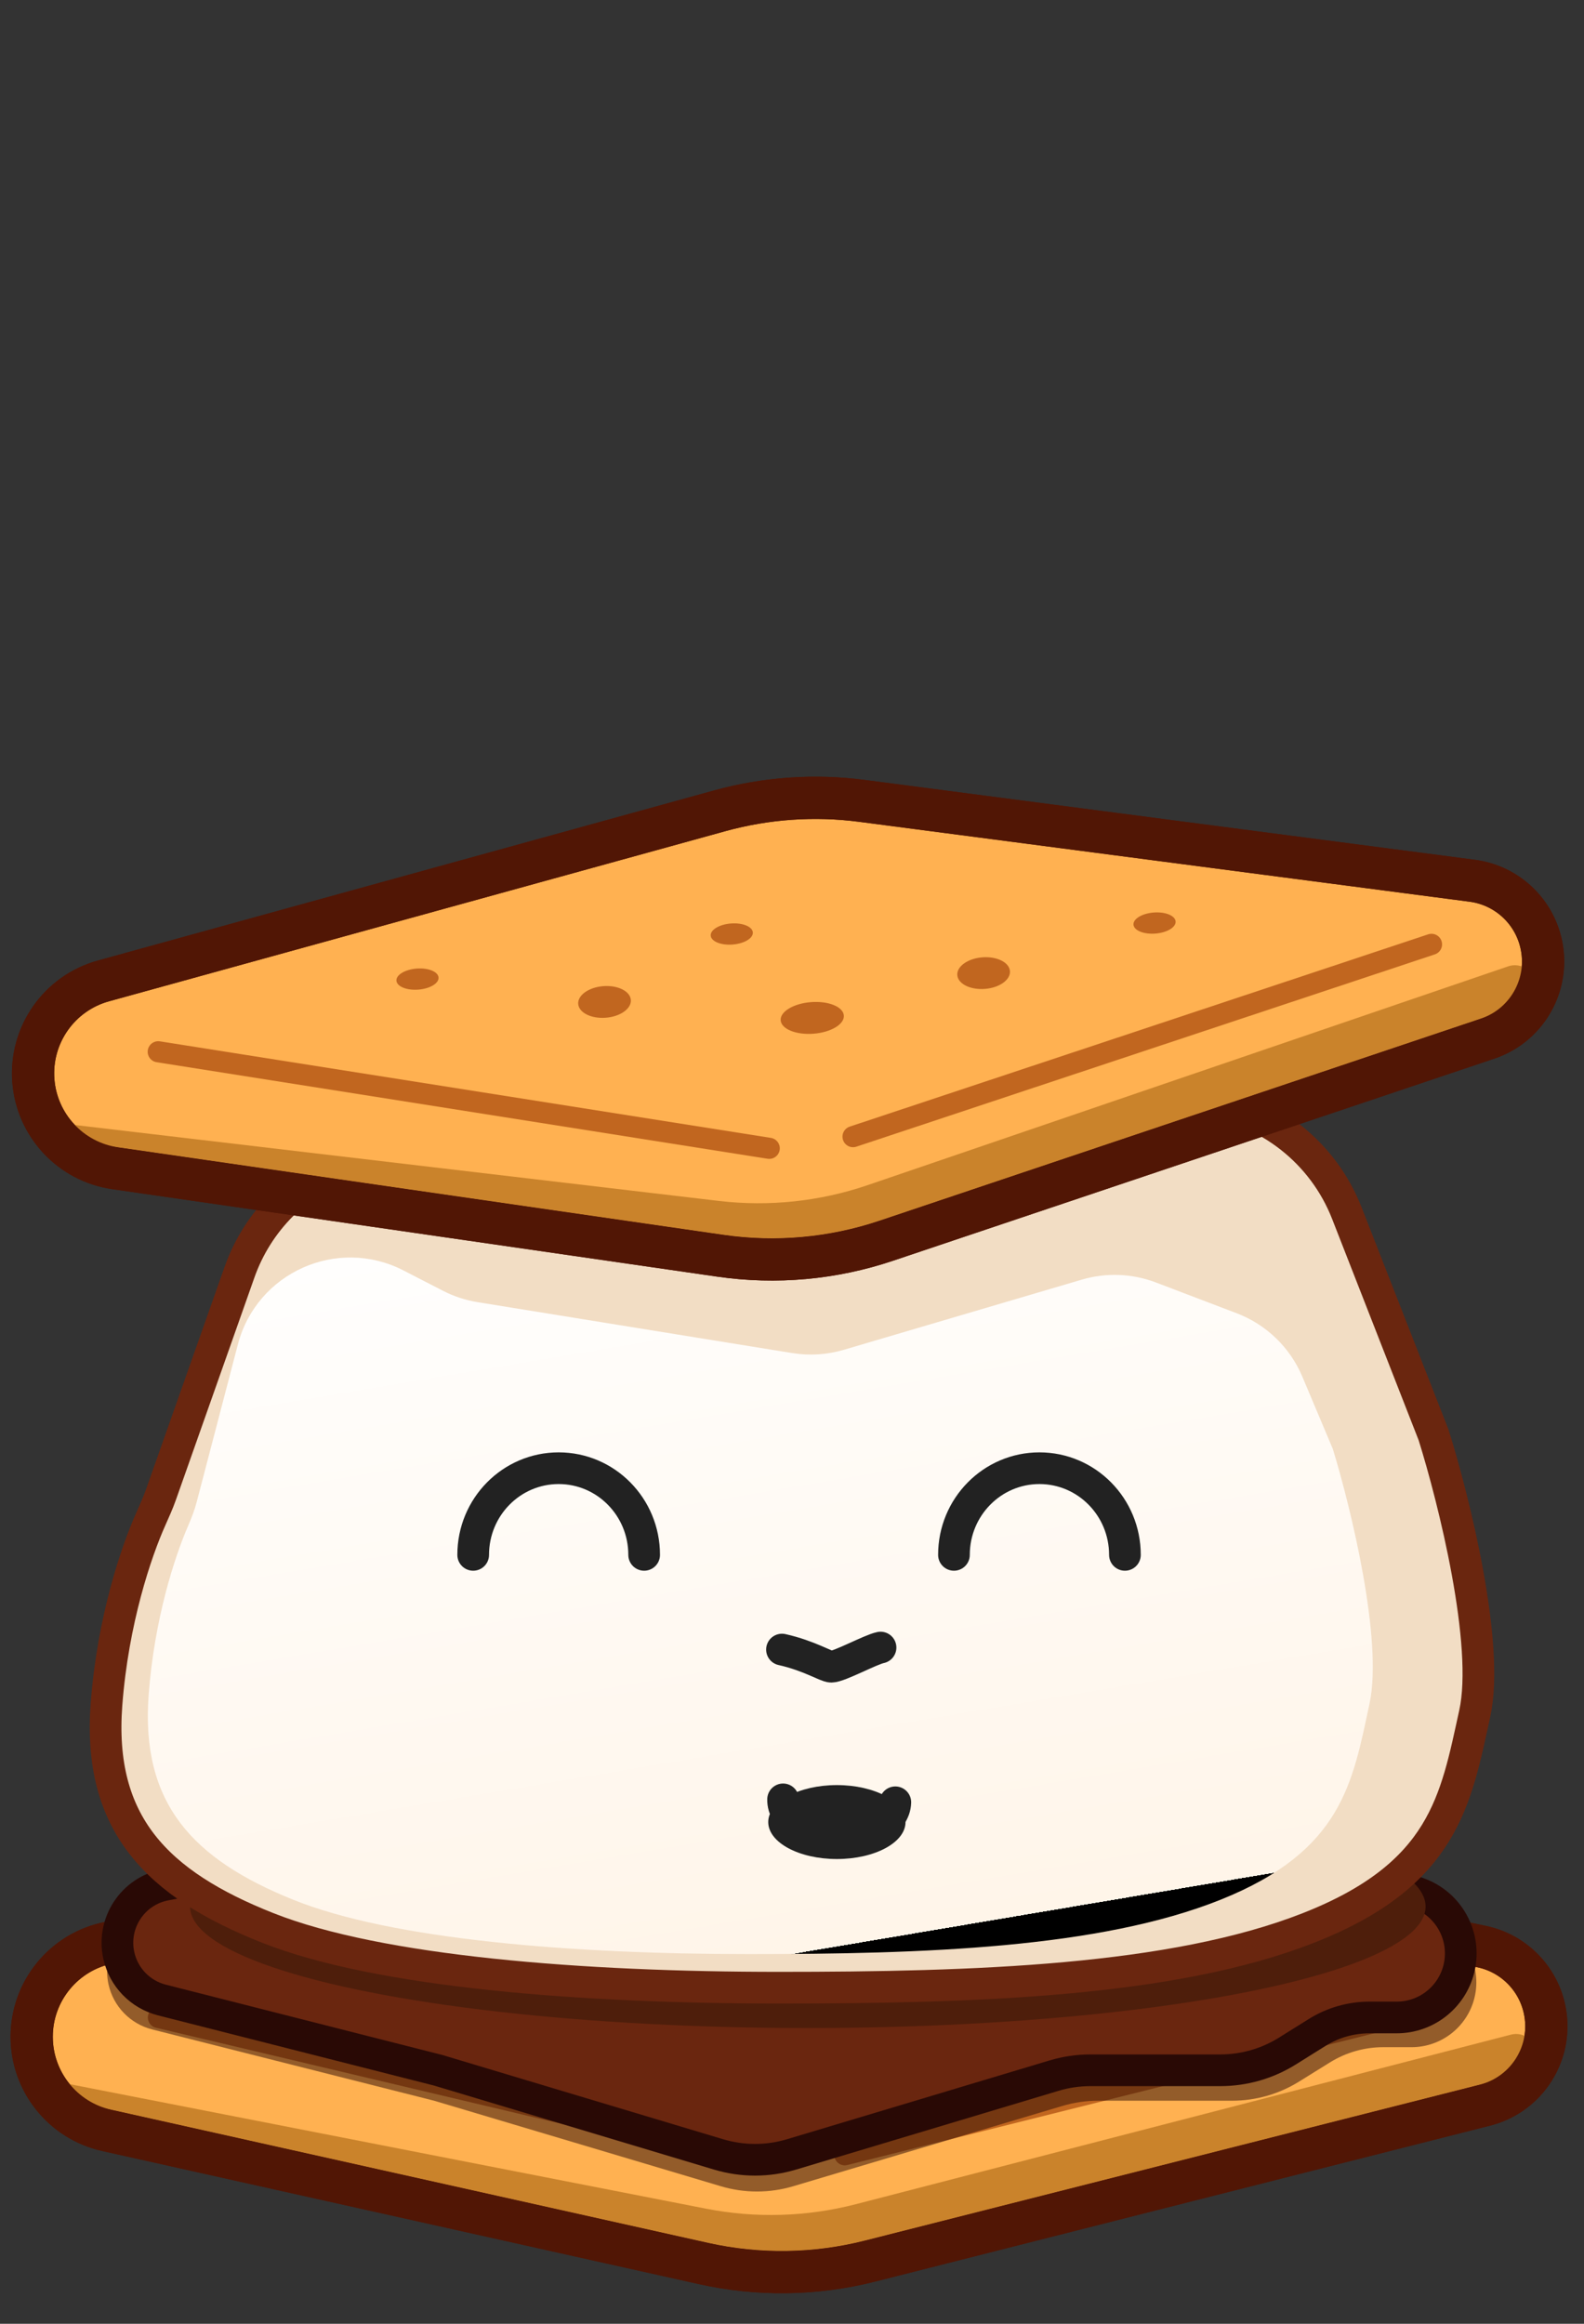 <svg width="150" height="220" viewBox="0 0 150 220" fill="none" xmlns="http://www.w3.org/2000/svg">
<rect x="0" y="0" width="150" height="220" fill="#333333" stroke="none"/>
<g id="1">
<g id="Frame 185">
<path id="Vector 3819" d="M69.761 172.281C74.217 171.409 78.803 171.438 83.248 172.367L140.306 184.289C143.269 184.908 145.594 187.205 146.251 190.16C147.155 194.227 144.662 198.276 140.623 199.3L82.381 214.065C77.219 215.374 71.822 215.452 66.624 214.293L10.102 201.687C5.952 200.761 3 197.078 3 192.826C3 188.485 6.074 184.752 10.334 183.918L69.761 172.281Z" fill="#FFB151" stroke="#511605" stroke-width="4"/>
<path id="Vector 3822" d="M143.083 192.625L81.032 208.681C76.403 209.878 71.564 210.023 66.872 209.105L5.887 197.174C5.427 197.084 5 197.435 5 197.904C5 198.252 5.242 198.554 5.582 198.63L67.06 212.341C71.951 213.432 77.031 213.358 81.889 212.127L144.042 196.37C144.9 196.152 145.5 195.381 145.5 194.496C145.5 193.232 144.307 192.309 143.083 192.625Z" fill="#CA832B"/>
<path id="Vector 3820" d="M15 191L72 204.5" stroke="#C1661F" stroke-width="2" stroke-linecap="round"/>
<path id="Vector 3821" d="M136 190L80 204" stroke="#C1661F" stroke-width="2" stroke-linecap="round"/>
<ellipse id="Ellipse 619" cx="77" cy="192.5" rx="3" ry="1.5" fill="#C1661F"/>
<ellipse id="Ellipse 620" cx="93.5" cy="189.5" rx="2.5" ry="1.5" fill="#C1661F"/>
<ellipse id="Ellipse 622" cx="70" cy="184" rx="2" ry="1" fill="#C1661F"/>
<ellipse id="Ellipse 624" cx="110" cy="186" rx="2" ry="1" fill="#C1661F"/>
<ellipse id="Ellipse 621" cx="57.5" cy="189.5" rx="2.5" ry="1.5" fill="#C1661F"/>
<ellipse id="Ellipse 623" cx="40" cy="186" rx="2" ry="1" fill="#C1661F"/>
<path id="Vector 3823" d="M69.761 172.281C74.217 171.409 78.803 171.438 83.248 172.367L140.306 184.289C143.269 184.908 145.594 187.205 146.251 190.16C147.155 194.227 144.662 198.276 140.623 199.3L82.381 214.065C77.219 215.374 71.822 215.452 66.624 214.293L10.102 201.687C5.952 200.761 3 197.078 3 192.826C3 188.485 6.074 184.752 10.334 183.918L69.761 172.281Z" stroke="#511605" stroke-width="4"/>
<path id="Vector 3825" d="M14.764 181.086L17.154 180.64L25.36 178.374C26.004 178.196 26.662 178.072 27.327 178.004L41.108 176.587L74.284 170.373C75.601 170.126 76.951 170.102 78.276 170.301L119.045 176.427C119.75 176.533 120.444 176.702 121.119 176.931L135.638 181.86C138.667 182.888 140.399 186.069 139.619 189.171C138.933 191.9 136.479 193.813 133.665 193.813H130.99C129.205 193.813 127.455 194.313 125.939 195.255L123.013 197.073C121.112 198.254 118.918 198.88 116.68 198.88H104.018C102.856 198.88 101.701 199.049 100.588 199.381L75.117 206.977C72.879 207.645 70.495 207.645 68.258 206.977L41.108 198.88L14.414 192.133C12.344 191.61 10.745 189.966 10.279 187.882C9.58 184.755 11.614 181.673 14.764 181.086Z" fill="#290905" fill-opacity="0.5"/>
<path id="Vector 3824" d="M15.681 178.435L18 178L26.027 175.77C26.675 175.59 27.336 175.465 28.004 175.396L41.5 174L73.999 167.877C75.323 167.627 76.681 167.603 78.014 167.804L117.935 173.839C118.644 173.946 119.341 174.116 120.019 174.348L134.225 179.199C137.207 180.217 138.912 183.35 138.148 186.407C137.473 189.106 135.048 191 132.266 191H129.686C127.931 191 126.211 191.493 124.722 192.424L121.918 194.176C120.011 195.368 117.807 196 115.558 196H103.261C102.093 196 100.932 196.17 99.813 196.506L74.948 203.966C72.699 204.64 70.301 204.64 68.052 203.966L41.5 196L15.334 189.348C13.289 188.828 11.711 187.201 11.254 185.142C10.568 182.057 12.575 179.017 15.681 178.435Z" fill="#6A260F" stroke="#290905" stroke-width="3" stroke-linecap="round"/>

                                    </g>
<g id="Frame 186">
<ellipse id="Ellipse 518" cx="76.5" cy="180.5" rx="58.5" ry="11.5" fill="#4E1E0B">
                                    <animate attributeName="cy" values="180.5;185.5;183.5;184.5;180.5;180.5;182.055;180.5;180.5;183.5" begin="0s" dur="4.5s" repeatCount="indefinite" fill="freeze" calcMode="linear" keyTimes="0;0.111;0.222;0.333;0.444;0.556;0.667;0.778;0.889;1"/>
                                    <animate attributeName="rx" values="58.5;24.5;24.5;27.5;58.5;58.5;58.5;58.5;58.5;58.5" begin="0s" dur="4.5s" repeatCount="indefinite" fill="freeze" calcMode="linear" keyTimes="0;0.111;0.222;0.333;0.444;0.556;0.667;0.778;0.889;1"/>
                                    <animate attributeName="ry" values="11.5;4.5;4.5;5.5;11.5;11.5;11.5;11.5;11.5;11.5" begin="0s" dur="4.5s" repeatCount="indefinite" fill="freeze" calcMode="linear" keyTimes="0;0.111;0.222;0.333;0.444;0.556;0.667;0.778;0.889;1"/>
                                    <animate attributeName="cx" values="76.5;76.5;76.5;77.5;76.5;76.5;77.5;76.5;76.5;76.5" begin="0s" dur="4.5s" repeatCount="indefinite" fill="freeze" calcMode="linear" keyTimes="0;0.111;0.222;0.333;0.444;0.556;0.667;0.778;0.889;1"/></ellipse>
<path id="Vector 3572" d="M139.655 162.224C141.099 155.661 137.66 141.916 135.761 135.864L127.543 114.85C125.287 109.082 120.073 104.997 113.933 104.188L80.611 99.794C71.665 98.615 62.567 99.576 54.064 102.6L33.015 110.084C28.185 111.802 24.387 115.607 22.68 120.441L15.246 141.491C14.974 142.262 14.639 143.01 14.304 143.756L14.299 143.768C12.89 146.909 10.686 153.419 10.085 161.35C9.23 172.647 14.835 178.363 25.379 182.532C35.923 186.702 55.207 188.181 73.73 188.181C92.254 188.181 111 187.586 123.886 182.532C136.773 177.479 137.85 170.428 139.655 162.224Z" fill="#F2DDC4" stroke="#6A260F" stroke-width="3" stroke-linecap="round">
                                    <animate attributeName="d" values="M139.655 162.224C141.099 155.661 137.66 141.916 135.761 135.864L127.543 114.85C125.287 109.082 120.073 104.997 113.933 104.188L80.611 99.794C71.665 98.615 62.567 99.576 54.064 102.6L33.015 110.084C28.185 111.802 24.387 115.607 22.68 120.441L15.246 141.491C14.974 142.262 14.639 143.01 14.304 143.756L14.299 143.768C12.89 146.909 10.686 153.419 10.085 161.35C9.23 172.647 14.835 178.363 25.379 182.532C35.923 186.702 55.207 188.181 73.73 188.181C92.254 188.181 111 187.586 123.886 182.532C136.773 177.479 137.85 170.428 139.655 162.224Z;M139.655 133.224C141.099 126.661 137.66 112.916 135.761 106.864L127.543 85.85C125.287 80.082 120.073 75.997 113.933 75.188L80.611 70.794C71.665 69.615 62.567 70.576 54.064 73.6L33.015 81.084C28.185 82.802 24.387 86.607 22.68 91.441L15.246 112.491C14.974 113.262 14.639 114.01 14.304 114.756L14.299 114.768C12.89 117.909 10.686 124.419 10.085 132.35C9.23 143.647 14.835 149.363 25.379 153.532C35.923 157.702 55.207 159.181 73.73 159.181C92.254 159.181 111 158.586 123.886 153.532C136.773 148.479 137.85 141.428 139.655 133.224Z;M139.655 131.224C141.099 124.661 137.66 110.916 135.761 104.864L127.543 83.85C125.287 78.082 120.073 73.997 113.933 73.188L80.611 68.794C71.665 67.615 62.567 68.576 54.064 71.6L33.015 79.084C28.185 80.802 24.387 84.607 22.68 89.441L15.246 110.491C14.974 111.262 14.639 112.01 14.304 112.756L14.299 112.768C12.89 115.909 10.686 122.419 10.085 130.35C9.23 141.647 14.835 147.363 25.379 151.532C35.923 155.702 55.207 157.181 73.73 157.181C92.254 157.181 111 156.586 123.886 151.532C136.773 146.479 137.85 139.428 139.655 131.224Z;M139.655 134.224C141.099 127.661 137.66 113.916 135.761 107.864L127.543 86.85C125.287 81.082 120.073 76.997 113.933 76.188L80.611 71.794C71.665 70.615 62.567 71.576 54.064 74.6L33.015 82.084C28.185 83.802 24.387 87.607 22.68 92.441L15.246 113.491C14.974 114.262 14.639 115.01 14.304 115.756L14.299 115.768C12.89 118.909 10.686 125.419 10.085 133.35C9.23 144.647 14.835 150.363 25.379 154.532C35.923 158.702 55.207 160.181 73.73 160.181C92.254 160.181 111 159.586 123.886 154.532C136.773 149.479 137.85 142.428 139.655 134.224Z;M139.655 162.224C141.099 155.661 137.66 141.916 135.761 135.864L127.543 114.85C125.287 109.082 120.073 104.997 113.933 104.188L80.611 99.794C71.665 98.615 62.567 99.576 54.064 102.6L33.015 110.084C28.185 111.802 24.387 115.607 22.68 120.441L15.246 141.491C14.974 142.262 14.639 143.01 14.304 143.756L14.299 143.768C12.89 146.909 10.686 153.419 10.085 161.35C9.23 172.647 14.835 178.363 25.379 182.532C35.923 186.702 55.207 188.181 73.73 188.181C92.254 188.181 111 187.586 123.886 182.532C136.773 177.479 137.85 170.428 139.655 162.224Z;M138.655 162.959C140.099 156.627 136.66 143.367 134.761 137.529L126.625 117.458C124.316 111.762 119.112 107.755 113.015 106.98L79.149 102.672C70.498 101.572 61.711 102.471 53.462 105.301L32.042 112.649C27.195 114.311 23.356 118.072 21.594 122.885L14.27 142.892C13.99 143.656 13.649 144.395 13.308 145.134L13.271 145.213C11.862 148.266 9.682 154.513 9.085 162.116C8.23 173.014 13.835 178.529 24.379 182.551C34.923 186.573 54.207 188 72.73 188C91.254 188 110 187.426 122.886 182.551C135.773 177.676 136.85 170.873 138.655 162.959Z;M140.655 163.779C142.099 157.216 138.66 143.471 136.761 137.419L128.543 116.405C126.287 110.637 121.073 106.552 114.933 105.742L81.611 101.349C72.665 100.17 63.567 101.131 55.064 104.154L34.015 111.639C29.185 113.356 25.387 117.162 23.68 121.995L16.247 143.045C15.974 143.817 15.639 144.564 15.304 145.311L15.299 145.323C13.89 148.464 11.686 154.973 11.085 162.905C10.23 174.202 15.835 179.918 26.379 184.087C36.923 188.256 56.207 189.736 74.73 189.736C93.254 189.736 112 189.14 124.886 184.087C137.773 179.034 138.85 171.983 140.655 163.779Z;M139.655 162.224C141.099 155.661 137.66 141.916 135.761 135.864L127.543 114.85C125.287 109.082 120.073 104.997 113.933 104.188L80.611 99.794C71.665 98.615 62.567 99.576 54.064 102.6L33.015 110.084C28.185 111.802 24.387 115.607 22.68 120.441L15.246 141.491C14.974 142.262 14.639 143.01 14.304 143.756L14.299 143.768C12.89 146.909 10.686 153.419 10.085 161.35C9.23 172.647 14.835 178.363 25.379 182.532C35.923 186.702 55.207 188.181 73.73 188.181C92.254 188.181 111 187.586 123.886 182.532C136.773 177.479 137.85 170.428 139.655 162.224Z;M139.655 162.224C141.099 155.661 137.66 141.916 135.761 135.864L127.543 114.85C125.287 109.082 120.073 104.997 113.933 104.188L80.611 99.794C71.665 98.615 62.567 99.576 54.064 102.6L33.015 110.084C28.185 111.802 24.387 115.607 22.68 120.441L15.246 141.491C14.974 142.262 14.639 143.01 14.304 143.756L14.299 143.768C12.89 146.909 10.686 153.419 10.085 161.35C9.23 172.647 14.835 178.363 25.379 182.532C35.923 186.702 55.207 188.181 73.73 188.181C92.254 188.181 111 187.586 123.886 182.532C136.773 177.479 137.85 170.428 139.655 162.224Z;M139.655 165.224C141.099 158.661 137.66 144.916 135.761 138.864L127.543 117.85C125.287 112.082 120.073 107.997 113.933 107.188L80.611 102.795C71.665 101.615 62.567 102.576 54.064 105.6L33.015 113.084C28.185 114.802 24.387 118.607 22.68 123.441L15.246 144.491C14.974 145.262 14.639 146.01 14.304 146.756L14.299 146.768C12.89 149.909 10.686 156.419 10.085 164.35C9.23 175.647 14.835 181.363 25.379 185.532C35.923 189.702 55.207 191.181 73.73 191.181C92.254 191.181 111 190.586 123.886 185.532C136.773 180.479 137.85 173.428 139.655 165.224Z" begin="0s" dur="4.5s" repeatCount="indefinite" fill="freeze" calcMode="linear" keyTimes="0;0.111;0.222;0.333;0.444;0.556;0.667;0.778;0.889;1"/></path>
<path id="Vector 3574" d="M129.692 161.276C130.981 155.278 127.912 142.715 126.217 137.184L123.327 130.332C122.16 127.565 119.913 125.396 117.106 124.327L109.467 121.418C107.218 120.562 104.75 120.466 102.442 121.147L79.899 127.793C78.32 128.258 76.656 128.363 75.031 128.101L45.222 123.279C44.081 123.094 42.976 122.731 41.948 122.202L38.202 120.275C31.941 117.056 24.31 120.464 22.529 127.274L18.62 142.221C18.417 142.999 18.122 143.747 17.802 144.485C16.544 147.384 14.607 153.292 14.076 160.477C13.313 170.803 18.314 176.027 27.723 179.837C37.132 183.648 54.338 185 70.867 185C87.396 185 104.123 184.456 115.622 179.837C127.12 175.219 128.082 168.774 129.692 161.276Z" fill="url(#paint0_linear_186_15592)">
                                    <animate attributeName="d" values="M129.692 161.276C130.981 155.278 127.912 142.715 126.217 137.184L123.327 130.332C122.16 127.565 119.913 125.396 117.106 124.327L109.467 121.418C107.218 120.562 104.75 120.466 102.442 121.147L79.899 127.793C78.32 128.258 76.656 128.363 75.031 128.101L45.222 123.279C44.081 123.094 42.976 122.731 41.948 122.202L38.202 120.275C31.941 117.056 24.31 120.464 22.529 127.274L18.62 142.221C18.417 142.999 18.122 143.747 17.802 144.485C16.544 147.384 14.607 153.292 14.076 160.477C13.313 170.803 18.314 176.027 27.723 179.837C37.132 183.648 54.338 185 70.867 185C87.396 185 104.123 184.456 115.622 179.837C127.12 175.219 128.082 168.774 129.692 161.276Z;M129.692 132.276C130.981 126.278 127.912 113.715 126.217 108.184L123.327 101.332C122.16 98.565 119.913 96.395 117.106 95.327L109.467 92.418C107.218 91.561 104.75 91.466 102.442 92.147L79.899 98.793C78.32 99.258 76.656 99.364 75.031 99.101L45.222 94.279C44.081 94.094 42.976 93.731 41.948 93.202L38.202 91.275C31.941 88.055 24.31 91.464 22.529 98.274L18.62 113.221C18.417 113.999 18.122 114.747 17.802 115.485C16.544 118.384 14.607 124.292 14.076 131.477C13.313 141.803 18.314 147.027 27.723 150.837C37.132 154.648 54.338 156 70.867 156C87.396 156 104.123 155.456 115.622 150.837C127.12 146.219 128.082 139.774 129.692 132.276Z;M129.692 130.276C130.981 124.278 127.912 111.715 126.217 106.184L123.327 99.332C122.16 96.565 119.913 94.395 117.106 93.327L109.467 90.418C107.218 89.561 104.75 89.466 102.442 90.147L79.899 96.793C78.32 97.258 76.656 97.364 75.031 97.101L45.222 92.279C44.081 92.094 42.976 91.731 41.948 91.202L38.202 89.275C31.941 86.055 24.31 89.464 22.529 96.274L18.62 111.221C18.417 111.999 18.122 112.747 17.802 113.485C16.544 116.384 14.607 122.292 14.076 129.477C13.313 139.803 18.314 145.027 27.723 148.837C37.132 152.648 54.338 154 70.867 154C87.396 154 104.123 153.456 115.622 148.837C127.12 144.219 128.082 137.774 129.692 130.276Z;M129.692 133.276C130.981 127.278 127.912 114.715 126.217 109.184L123.327 102.332C122.16 99.565 119.913 97.395 117.106 96.327L109.467 93.418C107.218 92.561 104.75 92.466 102.442 93.147L79.899 99.793C78.32 100.258 76.656 100.363 75.031 100.101L45.222 95.279C44.081 95.094 42.976 94.731 41.948 94.202L38.202 92.275C31.941 89.055 24.31 92.464 22.529 99.274L18.62 114.221C18.417 114.999 18.122 115.747 17.802 116.485C16.544 119.384 14.607 125.292 14.076 132.477C13.313 142.803 18.314 148.027 27.723 151.837C37.132 155.648 54.338 157 70.867 157C87.396 157 104.123 156.456 115.622 151.837C127.12 147.219 128.082 140.774 129.692 133.276Z;M129.692 161.276C130.981 155.278 127.912 142.715 126.217 137.184L123.327 130.332C122.16 127.565 119.913 125.396 117.106 124.327L109.467 121.418C107.218 120.562 104.75 120.466 102.442 121.147L79.899 127.793C78.32 128.258 76.656 128.363 75.031 128.101L45.222 123.279C44.081 123.094 42.976 122.731 41.948 122.202L38.202 120.275C31.941 117.056 24.31 120.464 22.529 127.274L18.62 142.221C18.417 142.999 18.122 143.747 17.802 144.485C16.544 147.384 14.607 153.292 14.076 160.477C13.313 170.803 18.314 176.027 27.723 179.837C37.132 183.648 54.338 185 70.867 185C87.396 185 104.123 184.456 115.622 179.837C127.12 175.219 128.082 168.774 129.692 161.276Z;M129.692 161.276C130.981 155.278 127.912 142.715 126.217 137.184L123.327 130.332C122.16 127.565 119.913 125.396 117.106 124.327L109.467 121.418C107.218 120.562 104.75 120.466 102.442 121.147L79.899 127.793C78.32 128.258 76.656 128.363 75.031 128.101L45.222 123.279C44.081 123.094 42.976 122.731 41.948 122.202L38.202 120.275C31.941 117.056 24.31 120.464 22.529 127.274L18.62 142.221C18.417 142.999 18.122 143.747 17.802 144.485C16.544 147.384 14.607 153.292 14.076 160.477C13.313 170.803 18.314 176.027 27.723 179.837C37.132 183.648 54.338 185 70.867 185C87.396 185 104.123 184.456 115.622 179.837C127.12 175.219 128.082 168.774 129.692 161.276Z;M130.692 162.831C131.981 156.832 128.912 144.27 127.217 138.738L124.327 131.887C123.16 129.12 120.913 126.95 118.106 125.882L110.467 122.973C108.218 122.116 105.75 122.021 103.442 122.701L80.899 129.348C79.32 129.813 77.656 129.918 76.031 129.655L46.222 124.833C45.081 124.649 43.976 124.285 42.948 123.757L39.202 121.83C32.941 118.61 25.31 122.018 23.529 128.829L19.62 143.776C19.417 144.553 19.122 145.302 18.802 146.04C17.544 148.939 15.607 154.847 15.076 162.032C14.313 172.357 19.314 177.581 28.723 181.392C38.132 185.203 55.338 186.555 71.867 186.555C88.396 186.555 105.123 186.011 116.622 181.392C128.12 176.773 129.082 170.329 130.692 162.831Z;M129.692 161.276C130.981 155.278 127.912 142.715 126.217 137.184L123.327 130.332C122.16 127.565 119.913 125.396 117.106 124.327L109.467 121.418C107.218 120.562 104.75 120.466 102.442 121.147L79.899 127.793C78.32 128.258 76.656 128.363 75.031 128.101L45.222 123.279C44.081 123.094 42.976 122.731 41.948 122.202L38.202 120.275C31.941 117.056 24.31 120.464 22.529 127.274L18.62 142.221C18.417 142.999 18.122 143.747 17.802 144.485C16.544 147.384 14.607 153.292 14.076 160.477C13.313 170.803 18.314 176.027 27.723 179.837C37.132 183.648 54.338 185 70.867 185C87.396 185 104.123 184.456 115.622 179.837C127.12 175.219 128.082 168.774 129.692 161.276Z;M129.692 161.276C130.981 155.278 127.912 142.715 126.217 137.184L123.327 130.332C122.16 127.565 119.913 125.396 117.106 124.327L109.467 121.418C107.218 120.562 104.75 120.466 102.442 121.147L79.899 127.793C78.32 128.258 76.656 128.363 75.031 128.101L45.222 123.279C44.081 123.094 42.976 122.731 41.948 122.202L38.202 120.275C31.941 117.056 24.31 120.464 22.529 127.274L18.62 142.221C18.417 142.999 18.122 143.747 17.802 144.485C16.544 147.384 14.607 153.292 14.076 160.477C13.313 170.803 18.314 176.027 27.723 179.837C37.132 183.648 54.338 185 70.867 185C87.396 185 104.123 184.456 115.622 179.837C127.12 175.219 128.082 168.774 129.692 161.276Z;M129.692 164.276C130.981 158.278 127.912 145.715 126.217 140.184L123.327 133.332C122.16 130.565 119.913 128.396 117.106 127.327L109.467 124.418C107.218 123.562 104.75 123.466 102.442 124.147L79.899 130.793C78.32 131.258 76.656 131.363 75.031 131.101L45.222 126.279C44.081 126.094 42.976 125.731 41.948 125.202L38.202 123.275C31.941 120.056 24.31 123.464 22.529 130.274L18.62 145.221C18.417 145.999 18.122 146.747 17.802 147.485C16.544 150.384 14.607 156.292 14.076 163.477C13.313 173.803 18.314 179.027 27.723 182.837C37.132 186.648 54.338 188 70.867 188C87.396 188 104.123 187.456 115.622 182.837C127.12 178.219 128.082 171.774 129.692 164.276Z" begin="0s" dur="4.5s" repeatCount="indefinite" fill="freeze" calcMode="linear" keyTimes="0;0.111;0.222;0.333;0.444;0.556;0.667;0.778;0.889;1"/></path>
<path id="Ellipse 512" d="M60.999 147.204C60.999 142.673 57.375 139 52.904 139C48.433 139 44.809 142.673 44.809 147.204" stroke="#222222" stroke-width="3" stroke-linecap="round">
                                    <animate attributeName="d" values="M60.999 147.204C60.999 142.673 57.375 139 52.904 139C48.433 139 44.809 142.673 44.809 147.204;M60.999 118.204C60.999 113.673 57.375 110 52.904 110C48.433 110 44.809 113.673 44.809 118.204;M60.999 116.204C60.999 111.673 57.375 108 52.904 108C48.433 108 44.809 111.673 44.809 116.204;M60.999 119.204C60.999 114.673 57.375 111 52.904 111C48.433 111 44.809 114.673 44.809 119.204;M60.999 147.204C60.999 142.673 57.375 139 52.904 139C48.433 139 44.809 142.673 44.809 147.204;M60.999 147.204C60.999 142.673 57.375 139 52.904 139C48.433 139 44.809 142.673 44.809 147.204;M61.999 148.758C61.999 144.228 58.375 140.555 53.904 140.555C49.433 140.555 45.809 144.228 45.809 148.758;M60.999 147.204C60.999 142.673 57.375 139 52.904 139C48.433 139 44.809 142.673 44.809 147.204;M60.999 147.204C60.999 142.673 57.375 139 52.904 139C48.433 139 44.809 142.673 44.809 147.204;M60.999 150.204C60.999 145.673 57.375 142 52.904 142C48.433 142 44.809 145.673 44.809 150.204" begin="0s" dur="4.5s" repeatCount="indefinite" fill="freeze" calcMode="linear" keyTimes="0;0.111;0.222;0.333;0.444;0.556;0.667;0.778;0.889;1"/></path>
<path id="Ellipse 513" d="M106.527 147.204C106.527 142.673 102.902 139 98.431 139C93.96 139 90.336 142.673 90.336 147.204" stroke="#222222" stroke-width="3" stroke-linecap="round">
                                    <animate attributeName="d" values="M106.527 147.204C106.527 142.673 102.902 139 98.431 139C93.96 139 90.336 142.673 90.336 147.204;M106.527 118.204C106.527 113.673 102.902 110 98.431 110C93.96 110 90.336 113.673 90.336 118.204;M106.527 116.204C106.527 111.673 102.902 108 98.431 108C93.96 108 90.336 111.673 90.336 116.204;M106.527 119.204C106.527 114.673 102.902 111 98.431 111C93.96 111 90.336 114.673 90.336 119.204;M106.527 147.204C106.527 142.673 102.902 139 98.431 139C93.96 139 90.336 142.673 90.336 147.204;M106.527 147.204C106.527 142.673 102.902 139 98.431 139C93.96 139 90.336 142.673 90.336 147.204;M107.527 148.758C107.527 144.228 103.902 140.555 99.431 140.555C94.96 140.555 91.336 144.228 91.336 148.758;M106.527 147.204C106.527 142.673 102.902 139 98.431 139C93.96 139 90.336 142.673 90.336 147.204;M106.527 147.204C106.527 142.673 102.902 139 98.431 139C93.96 139 90.336 142.673 90.336 147.204;M106.527 150.204C106.527 145.673 102.902 142 98.431 142C93.96 142 90.336 145.673 90.336 150.204" begin="0s" dur="4.5s" repeatCount="indefinite" fill="freeze" calcMode="linear" keyTimes="0;0.111;0.222;0.333;0.444;0.556;0.667;0.778;0.889;1"/></path>
<path id="Ellipse 514" d="M74.155 170.352C74.107 172.191 76.448 173.743 79.384 173.819C82.32 173.896 84.738 172.467 84.785 170.628" stroke="#222222" stroke-width="3" stroke-linecap="round">
                                    <animate attributeName="d" values="M74.155 170.352C74.107 172.191 76.448 173.743 79.384 173.819C82.32 173.896 84.738 172.467 84.785 170.628;M75.039 140.312C74.99 142.191 77.382 143.778 80.382 143.856C83.381 143.933 85.852 142.473 85.901 140.594;M75.039 138.312C74.99 140.191 77.382 141.778 80.382 141.856C83.381 141.933 85.852 140.473 85.901 138.594;M75.039 141.312C74.99 143.191 77.382 144.778 80.382 144.856C83.381 144.933 85.852 143.473 85.901 141.594;M74.155 170.352C74.107 172.191 76.448 173.743 79.384 173.819C82.32 173.896 84.738 172.467 84.785 170.628;M74.155 170.352C74.107 172.191 76.448 173.743 79.384 173.819C82.32 173.896 84.738 172.467 84.785 170.628;M68.025 164.81C67.922 168.787 72.985 172.145 79.333 172.31C85.682 172.475 90.912 169.384 91.015 165.407;M64.948 160.545C64.826 165.247 70.812 169.216 78.317 169.411C85.822 169.606 92.005 165.953 92.127 161.251;M64.948 160.545C64.826 165.247 70.812 169.216 78.317 169.411C85.822 169.606 92.005 165.953 92.127 161.251;M74.155 173.352C74.107 175.191 76.448 176.743 79.384 176.819C82.32 176.896 84.738 175.467 84.785 173.628" begin="0s" dur="4.5s" repeatCount="indefinite" fill="freeze" calcMode="linear" keyTimes="0;0.111;0.222;0.333;0.444;0.556;0.667;0.778;0.889;1"/>
                                    <animate attributeName="opacity" values="1;0.01;0.01;0.01;1;1;1;1;1;1" begin="0s" dur="4.5s" repeatCount="indefinite" fill="freeze" calcMode="linear" keyTimes="0;0.111;0.222;0.333;0.444;0.556;0.667;0.778;0.889;1"/></path>
<path id="Vector 3571" d="M83.384 155.979C82.432 156.17 79.48 157.792 78.718 157.792C78.241 157.792 76.622 156.743 74.051 156.17" stroke="#222222" stroke-width="3" stroke-linecap="round">
                                    <animate attributeName="d" values="M83.384 155.979C82.432 156.17 79.48 157.792 78.718 157.792C78.241 157.792 76.622 156.743 74.051 156.17;M83.384 126.979C82.432 127.17 79.48 128.792 78.718 128.792C78.241 128.792 76.622 127.743 74.051 127.17;M83.384 124.979C82.432 125.17 79.48 126.792 78.718 126.792C78.241 126.792 76.622 125.743 74.051 125.17;M83.384 127.979C82.432 128.17 79.48 129.792 78.718 129.792C78.241 129.792 76.622 128.743 74.051 128.17;M83.384 155.979C82.432 156.17 79.48 157.792 78.718 157.792C78.241 157.792 76.622 156.743 74.051 156.17;M83.384 155.979C82.432 156.17 79.48 157.792 78.718 157.792C78.241 157.792 76.622 156.743 74.051 156.17;M84.384 157.534C83.432 157.725 80.48 159.347 79.718 159.347C79.241 159.347 77.622 158.297 75.051 157.725;M83.384 155.979C82.432 156.17 79.48 157.792 78.718 157.792C78.241 157.792 76.622 156.743 74.051 156.17;M83.384 155.979C82.432 156.17 79.48 157.792 78.718 157.792C78.241 157.792 76.622 156.743 74.051 156.17;M83.384 158.979C82.432 159.17 79.48 160.792 78.718 160.792C78.241 160.792 76.622 159.743 74.051 159.17" begin="0s" dur="4.5s" repeatCount="indefinite" fill="freeze" calcMode="linear" keyTimes="0;0.111;0.222;0.333;0.444;0.556;0.667;0.778;0.889;1"/></path>
<ellipse id="Ellipse 625" cx="79.25" cy="172.5" rx="6.5" ry="3.5" fill="#222222">
                                    <animate attributeName="cx" values="79.25;81.5;81.5;81.5;79.25;79.5;81.25;80.5;80.5;79.25" begin="0s" dur="4.5s" repeatCount="indefinite" fill="freeze" calcMode="linear" keyTimes="0;0.111;0.222;0.333;0.444;0.556;0.667;0.778;0.889;1"/>
                                    <animate attributeName="cy" values="172.5;141.5;139.5;142.5;172.5;171;167.5;165.5;165.5;175.5" begin="0s" dur="4.5s" repeatCount="indefinite" fill="freeze" calcMode="linear" keyTimes="0;0.111;0.222;0.333;0.444;0.556;0.667;0.778;0.889;1"/>
                                    <animate attributeName="rx" values="6.5;7.5;7.5;7.5;6.5;3.5;3.5;3.5;3.5;6.5" begin="0s" dur="4.5s" repeatCount="indefinite" fill="freeze" calcMode="linear" keyTimes="0;0.111;0.222;0.333;0.444;0.556;0.667;0.778;0.889;1"/>
                                    <animate attributeName="ry" values="3.5;6.5;6.5;6.5;3.5;1;1;1;1;3.5" begin="0s" dur="4.5s" repeatCount="indefinite" fill="freeze" calcMode="linear" keyTimes="0;0.111;0.222;0.333;0.444;0.556;0.667;0.778;0.889;1"/>
                                    <animate attributeName="fill" values="#222222;#222222;#222222;#222222;#222222;#FFF6EB;#FFF6EB;#FFF6EB;#FFF6EB;#222222" begin="0s" dur="4.5s" repeatCount="indefinite" fill="freeze" calcMode="linear" keyTimes="0;0.111;0.222;0.333;0.444;0.556;0.667;0.778;0.889;1"/>
                                    
                                    <animate attributeName="opacity" values="1;1;1;1;1;1;0.01;0.01;0.01;1" begin="0s" dur="4.5s" repeatCount="indefinite" fill="freeze" calcMode="linear" keyTimes="0;0.111;0.222;0.333;0.444;0.556;0.667;0.778;0.889;1"/></ellipse>

                                    </g>
<g id="Frame 187">
<path id="Vector 3819_2" d="M68.168 76.758C72.546 75.551 77.121 75.233 81.623 75.822L139.421 83.384C142.422 83.777 144.915 85.891 145.794 88.788C147.003 92.775 144.824 97.001 140.875 98.328L83.919 117.466C78.872 119.162 73.496 119.649 68.225 118.887L10.91 110.602C6.702 109.993 3.479 106.545 3.157 102.305C2.828 97.977 5.61 94.021 9.795 92.867L68.168 76.758Z" fill="#FFB151" stroke="#511605" stroke-width="4">
                                    <animate attributeName="d" values="M68.168 76.758C72.546 75.551 77.121 75.233 81.623 75.822L139.421 83.384C142.422 83.777 144.915 85.891 145.794 88.788C147.003 92.775 144.824 97.001 140.875 98.328L83.919 117.466C78.872 119.162 73.496 119.649 68.225 118.887L10.91 110.602C6.702 109.993 3.479 106.545 3.157 102.305C2.828 97.977 5.61 94.021 9.795 92.867L68.168 76.758Z;M69.761 8.281C74.217 7.409 78.803 7.438 83.248 8.367L140.306 20.289C143.269 20.908 145.594 23.205 146.251 26.16C147.155 30.227 144.662 34.276 140.623 35.3L82.381 50.065C77.219 51.374 71.822 51.452 66.624 50.293L10.102 37.687C5.952 36.761 3 33.078 3 28.826C3 24.485 6.074 20.752 10.334 19.918L69.761 8.281Z;M69.761 4.281C74.217 3.409 78.803 3.438 83.248 4.367L140.306 16.289C143.269 16.908 145.594 19.205 146.251 22.16C147.155 26.227 144.662 30.276 140.623 31.3L82.381 46.065C77.219 47.374 71.822 47.452 66.624 46.293L10.102 33.687C5.952 32.761 3 29.078 3 24.826C3 20.485 6.074 16.752 10.334 15.918L69.761 4.281Z;M69.761 11.281C74.217 10.409 78.803 10.438 83.248 11.367L140.306 23.289C143.269 23.908 145.594 26.205 146.251 29.16C147.155 33.227 144.662 37.276 140.623 38.3L82.381 53.065C77.219 54.374 71.822 54.452 66.624 53.293L10.102 40.687C5.952 39.761 3 36.078 3 31.826C3 27.485 6.074 23.752 10.334 22.918L69.761 11.281Z;M68.168 76.758C72.546 75.551 77.121 75.233 81.623 75.822L139.421 83.384C142.422 83.777 144.915 85.891 145.794 88.788C147.003 92.775 144.824 97.001 140.875 98.328L83.919 117.466C78.872 119.162 73.496 119.649 68.225 118.887L10.91 110.602C6.702 109.993 3.479 106.545 3.157 102.305C2.828 97.977 5.61 94.021 9.795 92.867L68.168 76.758Z;M69.304 81.405C73.741 80.436 78.326 80.367 82.79 81.2L140.092 91.885C143.068 92.44 145.443 94.686 146.163 97.626C147.155 101.673 144.75 105.774 140.734 106.885L82.825 122.907C77.692 124.327 72.298 124.521 67.077 123.475L10.295 112.093C6.126 111.258 3.095 107.64 3.003 103.389C2.91 99.049 5.902 95.25 10.143 94.324L69.304 81.405Z;M71.515 80.655C75.999 79.941 80.582 80.133 84.991 81.218L141.591 95.153C144.53 95.877 146.773 98.255 147.324 101.231C148.083 105.328 145.448 109.286 141.376 110.166L82.648 122.86C77.443 123.985 72.046 123.871 66.893 122.529L10.852 107.929C6.737 106.857 3.918 103.072 4.069 98.823C4.223 94.484 7.427 90.862 11.713 90.18L71.515 80.655Z;M68.168 79.758C72.546 78.551 77.121 78.233 81.623 78.822L139.421 86.384C142.422 86.777 144.915 88.891 145.794 91.788C147.003 95.775 144.824 100.001 140.875 101.328L83.919 120.466C78.872 122.162 73.496 122.649 68.225 121.887L10.91 113.602C6.702 112.993 3.479 109.545 3.157 105.305C2.828 100.977 5.61 97.021 9.795 95.867L68.168 79.758Z;M68.168 79.758C72.546 78.551 77.121 78.233 81.623 78.822L139.421 86.384C142.422 86.777 144.915 88.891 145.794 91.788C147.003 95.775 144.824 100.001 140.875 101.328L83.919 120.466C78.872 122.162 73.496 122.649 68.225 121.887L10.91 113.602C6.702 112.993 3.479 109.545 3.157 105.305C2.828 100.977 5.61 97.021 9.795 95.867L68.168 79.758Z;M68.168 81.758C72.546 80.551 77.121 80.233 81.623 80.822L139.421 88.384C142.422 88.777 144.915 90.891 145.794 93.788C147.003 97.775 144.824 102.001 140.875 103.328L83.919 122.466C78.872 124.162 73.496 124.649 68.225 123.887L10.91 115.602C6.702 114.993 3.479 111.545 3.157 107.305C2.828 102.977 5.61 99.021 9.795 97.867L68.168 81.758Z" begin="0s" dur="4.5s" repeatCount="indefinite" fill="freeze" calcMode="linear" keyTimes="0;0.111;0.222;0.333;0.444;0.556;0.667;0.778;0.889;1"/></path>
<path id="Vector 3822_2" d="M142.823 91.486L82.167 112.199C77.642 113.744 72.829 114.255 68.08 113.696L6.366 106.421C5.901 106.366 5.502 106.749 5.537 107.216C5.564 107.564 5.828 107.846 6.173 107.896L68.513 116.907C73.473 117.624 78.533 117.166 83.284 115.57L144.063 95.147C144.902 94.865 145.442 94.05 145.375 93.168C145.279 91.908 144.019 91.078 142.823 91.486Z" fill="#CA832B">
                                    <animate attributeName="d" values="M142.823 91.486L82.167 112.199C77.642 113.744 72.829 114.255 68.08 113.696L6.366 106.421C5.901 106.366 5.502 106.749 5.537 107.216C5.564 107.564 5.828 107.846 6.173 107.896L68.513 116.907C73.473 117.624 78.533 117.166 83.284 115.57L144.063 95.147C144.902 94.865 145.442 94.05 145.375 93.168C145.279 91.908 144.019 91.078 142.823 91.486Z;M143.083 28.625L81.032 44.681C76.403 45.878 71.564 46.023 66.872 45.105L5.887 33.173C5.427 33.084 5 33.435 5 33.904C5 34.252 5.242 34.554 5.582 34.63L67.06 48.341C71.951 49.432 77.031 49.358 81.889 48.127L144.042 32.37C144.9 32.152 145.5 31.381 145.5 30.496C145.5 29.232 144.307 28.309 143.083 28.625Z;M143.083 24.625L81.032 40.681C76.403 41.878 71.564 42.023 66.872 41.105L5.887 29.174C5.427 29.084 5 29.435 5 29.904C5 30.252 5.242 30.554 5.582 30.63L67.06 44.341C71.951 45.432 77.031 45.358 81.889 44.127L144.042 28.369C144.9 28.152 145.5 27.381 145.5 26.496C145.5 25.232 144.307 24.309 143.083 24.625Z;M143.083 31.625L81.032 47.681C76.403 48.878 71.564 49.023 66.872 48.105L5.887 36.173C5.427 36.084 5 36.435 5 36.904C5 37.252 5.242 37.554 5.582 37.63L67.06 51.341C71.951 52.432 77.031 52.358 81.889 51.127L144.042 35.37C144.9 35.152 145.5 34.381 145.5 33.496C145.5 32.232 144.307 31.309 143.083 31.625Z;M142.823 91.486L82.167 112.199C77.642 113.744 72.829 114.255 68.08 113.696L6.366 106.421C5.901 106.366 5.502 106.749 5.537 107.216C5.564 107.564 5.828 107.846 6.173 107.896L68.513 116.907C73.473 117.624 78.533 117.166 83.284 115.57L144.063 95.147C144.902 94.865 145.442 94.05 145.375 93.168C145.279 91.908 144.019 91.078 142.823 91.486Z;M143.049 100.159L81.359 117.552C76.757 118.85 71.923 119.1 67.212 118.283L5.983 107.673C5.522 107.593 5.102 107.954 5.112 108.422C5.12 108.77 5.368 109.067 5.71 109.135L67.469 121.514C72.384 122.499 77.46 122.316 82.291 120.979L144.089 103.882C144.941 103.646 145.525 102.862 145.506 101.977C145.478 100.714 144.265 99.816 143.049 100.159Z;M144.068 103.583L81.487 117.431C76.819 118.464 71.978 118.437 67.321 117.354L6.797 103.27C6.341 103.163 5.901 103.5 5.885 103.968C5.872 104.316 6.103 104.626 6.441 104.714L67.394 120.594C72.244 121.857 77.323 121.964 82.222 120.905L144.894 107.359C145.759 107.172 146.386 106.422 146.417 105.538C146.462 104.275 145.302 103.31 144.068 103.583Z;M142.823 94.486L82.167 115.199C77.642 116.744 72.829 117.255 68.08 116.696L6.366 109.421C5.901 109.366 5.502 109.749 5.537 110.216C5.564 110.564 5.828 110.846 6.173 110.896L68.513 119.907C73.473 120.624 78.533 120.166 83.284 118.57L144.063 98.147C144.902 97.865 145.442 97.05 145.375 96.168C145.279 94.908 144.019 94.078 142.823 94.486Z;M142.823 94.486L82.167 115.199C77.642 116.744 72.829 117.255 68.08 116.696L6.366 109.421C5.901 109.366 5.502 109.749 5.537 110.216C5.564 110.564 5.828 110.846 6.173 110.896L68.513 119.907C73.473 120.624 78.533 120.166 83.284 118.57L144.063 98.147C144.902 97.865 145.442 97.05 145.375 96.168C145.279 94.908 144.019 94.078 142.823 94.486Z;M142.823 96.486L82.167 117.199C77.642 118.744 72.829 119.255 68.08 118.696L6.366 111.421C5.901 111.366 5.502 111.749 5.537 112.216C5.564 112.564 5.828 112.846 6.173 112.896L68.513 121.907C73.473 122.624 78.533 122.166 83.284 120.57L144.063 100.147C144.902 99.865 145.442 99.05 145.375 98.168C145.279 96.908 144.019 96.078 142.823 96.486Z" begin="0s" dur="4.5s" repeatCount="indefinite" fill="freeze" calcMode="linear" keyTimes="0;0.111;0.222;0.333;0.444;0.556;0.667;0.778;0.889;1"/></path>
<path id="Vector 3820_2" d="M14.984 99.574L72.844 108.715" stroke="#C1661F" stroke-width="2" stroke-linecap="round">
                                    <animate attributeName="d" values="M14.984 99.574L72.844 108.715;M15 27L72 40.5;M15 23L72 36.5;M15 30L72 43.5;M14.984 99.574L72.844 108.715;M14.961 101.303L72.24 113.568;M16.125 97.422L72.611 112.932;M14.984 102.574L72.844 111.715;M14.984 102.574L72.844 111.715;M14.984 104.574L72.844 113.715" begin="0s" dur="4.5s" repeatCount="indefinite" fill="freeze" calcMode="linear" keyTimes="0;0.111;0.222;0.333;0.444;0.556;0.667;0.778;0.889;1"/></path>
<path id="Vector 3821_2" d="M135.559 89.405L80.781 107.61" stroke="#C1661F" stroke-width="2" stroke-linecap="round">
                                    <animate attributeName="d" values="M135.559 89.405L80.781 107.61;M136 26L80 40;M136 22L80 36;M136 29L80 43;M135.559 89.405L80.781 107.61;M135.91 97.688L80.226 112.895;M137.086 100.708L80.625 112.716;M135.559 92.405L80.781 110.61;M135.559 92.405L80.781 110.61;M135.559 94.405L80.781 112.61" begin="0s" dur="4.5s" repeatCount="indefinite" fill="freeze" calcMode="linear" keyTimes="0;0.111;0.222;0.333;0.444;0.556;0.667;0.778;0.889;1"/></path>
<ellipse id="Ellipse 619_2" cx="76.918" cy="96.37" rx="3" ry="1.5" transform="rotate(-4.347 76.918 96.37)" fill="#C1661F">
                                    <animate attributeName="cx" values="76.918;77;77;77;76.918;76.977;78.035;76.918;76.918;76.918" begin="0s" dur="4.5s" repeatCount="indefinite" fill="freeze" calcMode="linear" keyTimes="0;0.111;0.222;0.333;0.444;0.556;0.667;0.778;0.889;1"/>
                                    <animate attributeName="cy" values="96.37;28.5;24.5;31.5;96.37;101.463;101.117;99.37;99.37;101.37" begin="0s" dur="4.5s" repeatCount="indefinite" fill="freeze" calcMode="linear" keyTimes="0;0.111;0.222;0.333;0.444;0.556;0.667;0.778;0.889;1"/>
                                    <animateTransform attributeName="transform" type="rotate" values="-4.347 76.918 96.37;0 76.918 96.37;0 76.918 96.37;0 76.918 96.37;-4.347 76.918 96.37;-1.239 76.977 101.463;2.029 78.035 101.117;-4.347 76.918 99.37;-4.347 76.918 99.37;-4.347 76.918 101.37" begin="0s" dur="4.5s" repeatCount="indefinite" fill="freeze" calcMode="linear" keyTimes="0;0.111;0.222;0.333;0.444;0.556;0.667;0.778;0.889;1"/></ellipse>
<ellipse id="Ellipse 620_2" cx="93.146" cy="92.128" rx="2.5" ry="1.5" transform="rotate(-4.347 93.146 92.128)" fill="#C1661F">
                                    <animate attributeName="cx" values="93.146;93.5;93.5;93.5;93.146;93.411;94.629;93.146;93.146;93.146" begin="0s" dur="4.5s" repeatCount="indefinite" fill="freeze" calcMode="linear" keyTimes="0;0.111;0.222;0.333;0.444;0.556;0.667;0.778;0.889;1"/>
                                    <animate attributeName="cy" values="92.128;25.5;21.5;28.5;92.128;98.107;98.703;95.128;95.128;97.128" begin="0s" dur="4.5s" repeatCount="indefinite" fill="freeze" calcMode="linear" keyTimes="0;0.111;0.222;0.333;0.444;0.556;0.667;0.778;0.889;1"/>
                                    <animateTransform attributeName="transform" type="rotate" values="-4.347 93.146 92.128;0 93.146 92.128;0 93.146 92.128;0 93.146 92.128;-4.347 93.146 92.128;-1.239 93.411 98.107;2.029 94.629 98.703;-4.347 93.146 95.128;-4.347 93.146 95.128;-4.347 93.146 97.128" begin="0s" dur="4.5s" repeatCount="indefinite" fill="freeze" calcMode="linear" keyTimes="0;0.111;0.222;0.333;0.444;0.556;0.667;0.778;0.889;1"/></ellipse>
<ellipse id="Ellipse 622_2" cx="69.297" cy="88.426" rx="2" ry="1" transform="rotate(-4.347 69.297 88.426)" fill="#C1661F">
                                    <animate attributeName="cx" values="69.297;70;70;70;69.297;69.799;71.342;69.297;69.297;69.297" begin="0s" dur="4.5s" repeatCount="indefinite" fill="freeze" calcMode="linear" keyTimes="0;0.111;0.222;0.333;0.444;0.556;0.667;0.778;0.889;1"/>
                                    <animate attributeName="cy" values="88.426;20;16;23;88.426;93.116;92.374;91.426;91.426;93.426" begin="0s" dur="4.5s" repeatCount="indefinite" fill="freeze" calcMode="linear" keyTimes="0;0.111;0.222;0.333;0.444;0.556;0.667;0.778;0.889;1"/>
                                    <animateTransform attributeName="transform" type="rotate" values="-4.347 69.297 88.426;0 69.297 88.426;0 69.297 88.426;0 69.297 88.426;-4.347 69.297 88.426;-1.239 69.799 93.116;2.029 71.342 92.374;-4.347 69.297 91.426;-4.347 69.297 91.426;-4.347 69.297 93.426" begin="0s" dur="4.5s" repeatCount="indefinite" fill="freeze" calcMode="linear" keyTimes="0;0.111;0.222;0.333;0.444;0.556;0.667;0.778;0.889;1"/></ellipse>
<ellipse id="Ellipse 624_2" cx="109.332" cy="87.388" rx="2" ry="1" transform="rotate(-4.347 109.332 87.388)" fill="#C1661F">
                                    <animate attributeName="cx" values="109.332;110;110;110;109.332;109.83;111.241;109.332;109.332;109.332" begin="0s" dur="4.5s" repeatCount="indefinite" fill="freeze" calcMode="linear" keyTimes="0;0.111;0.222;0.333;0.444;0.556;0.667;0.778;0.889;1"/>
                                    <animate attributeName="cy" values="87.388;22;18;25;87.388;94.251;95.79;90.388;90.388;92.388" begin="0s" dur="4.5s" repeatCount="indefinite" fill="freeze" calcMode="linear" keyTimes="0;0.111;0.222;0.333;0.444;0.556;0.667;0.778;0.889;1"/>
                                    <animateTransform attributeName="transform" type="rotate" values="-4.347 109.332 87.388;0 109.332 87.388;0 109.332 87.388;0 109.332 87.388;-4.347 109.332 87.388;-1.239 109.83 94.251;2.029 111.241 95.79;-4.347 109.332 90.388;-4.347 109.332 90.388;-4.347 109.332 92.388" begin="0s" dur="4.5s" repeatCount="indefinite" fill="freeze" calcMode="linear" keyTimes="0;0.111;0.222;0.333;0.444;0.556;0.667;0.778;0.889;1"/></ellipse>
<ellipse id="Ellipse 621_2" cx="57.247" cy="94.857" rx="2.5" ry="1.5" transform="rotate(-4.347 57.247 94.857)" fill="#C1661F">
                                    <animate attributeName="cx" values="57.247;57.5;57.5;57.5;57.247;57.419;58.652;57.247;57.247;57.247" begin="0s" dur="4.5s" repeatCount="indefinite" fill="freeze" calcMode="linear" keyTimes="0;0.111;0.222;0.333;0.444;0.556;0.667;0.778;0.889;1"/>
                                    <animate attributeName="cy" values="94.857;25.5;21.5;28.5;94.857;98.885;97.428;97.857;97.857;99.857" begin="0s" dur="4.5s" repeatCount="indefinite" fill="freeze" calcMode="linear" keyTimes="0;0.111;0.222;0.333;0.444;0.556;0.667;0.778;0.889;1"/>
                                    <animateTransform attributeName="transform" type="rotate" values="-4.347 57.247 94.857;0 57.247 94.857;0 57.247 94.857;0 57.247 94.857;-4.347 57.247 94.857;-1.239 57.419 98.885;2.029 58.652 97.428;-4.347 57.247 97.857;-4.347 57.247 97.857;-4.347 57.247 99.857" begin="0s" dur="4.5s" repeatCount="indefinite" fill="freeze" calcMode="linear" keyTimes="0;0.111;0.222;0.333;0.444;0.556;0.667;0.778;0.889;1"/></ellipse>
<ellipse id="Ellipse 623_2" cx="39.535" cy="92.694" rx="2" ry="1" transform="rotate(-4.347 39.535 92.694)" fill="#C1661F">
                                    <animate attributeName="cx" values="39.535;40;40;40;39.535;39.849;41.288;39.535;39.535;39.535" begin="0s" dur="4.5s" repeatCount="indefinite" fill="freeze" calcMode="linear" keyTimes="0;0.111;0.222;0.333;0.444;0.556;0.667;0.778;0.889;1"/>
                                    <animate attributeName="cy" values="92.694;22;18;25;92.694;95.764;93.311;95.694;95.694;97.694" begin="0s" dur="4.5s" repeatCount="indefinite" fill="freeze" calcMode="linear" keyTimes="0;0.111;0.222;0.333;0.444;0.556;0.667;0.778;0.889;1"/>
                                    <animateTransform attributeName="transform" type="rotate" values="-4.347 39.535 92.694;0 39.535 92.694;0 39.535 92.694;0 39.535 92.694;-4.347 39.535 92.694;-1.239 39.849 95.764;2.029 41.288 93.311;-4.347 39.535 95.694;-4.347 39.535 95.694;-4.347 39.535 97.694" begin="0s" dur="4.5s" repeatCount="indefinite" fill="freeze" calcMode="linear" keyTimes="0;0.111;0.222;0.333;0.444;0.556;0.667;0.778;0.889;1"/></ellipse>
<path id="Vector 3823_2" d="M68.168 76.758C72.546 75.551 77.121 75.233 81.623 75.822L139.421 83.384C142.422 83.777 144.915 85.891 145.794 88.788C147.003 92.775 144.824 97.001 140.875 98.328L83.919 117.466C78.872 119.162 73.496 119.649 68.225 118.887L10.91 110.602C6.702 109.993 3.479 106.545 3.157 102.305C2.828 97.977 5.61 94.021 9.795 92.867L68.168 76.758Z" stroke="#511605" stroke-width="4">
                                    <animate attributeName="d" values="M68.168 76.758C72.546 75.551 77.121 75.233 81.623 75.822L139.421 83.384C142.422 83.777 144.915 85.891 145.794 88.788C147.003 92.775 144.824 97.001 140.875 98.328L83.919 117.466C78.872 119.162 73.496 119.649 68.225 118.887L10.91 110.602C6.702 109.993 3.479 106.545 3.157 102.305C2.828 97.977 5.61 94.021 9.795 92.867L68.168 76.758Z;M69.761 8.281C74.217 7.409 78.803 7.438 83.248 8.367L140.306 20.289C143.269 20.908 145.594 23.205 146.251 26.16C147.155 30.227 144.662 34.276 140.623 35.3L82.381 50.065C77.219 51.374 71.822 51.452 66.624 50.293L10.102 37.687C5.952 36.761 3 33.078 3 28.826C3 24.485 6.074 20.752 10.334 19.918L69.761 8.281Z;M69.761 4.281C74.217 3.409 78.803 3.438 83.248 4.367L140.306 16.289C143.269 16.908 145.594 19.205 146.251 22.16C147.155 26.227 144.662 30.276 140.623 31.3L82.381 46.065C77.219 47.374 71.822 47.452 66.624 46.293L10.102 33.687C5.952 32.761 3 29.078 3 24.826C3 20.485 6.074 16.752 10.334 15.918L69.761 4.281Z;M69.761 11.281C74.217 10.409 78.803 10.438 83.248 11.367L140.306 23.289C143.269 23.908 145.594 26.205 146.251 29.16C147.155 33.227 144.662 37.276 140.623 38.3L82.381 53.065C77.219 54.374 71.822 54.452 66.624 53.293L10.102 40.687C5.952 39.761 3 36.078 3 31.826C3 27.485 6.074 23.752 10.334 22.918L69.761 11.281Z;M68.168 76.758C72.546 75.551 77.121 75.233 81.623 75.822L139.421 83.384C142.422 83.777 144.915 85.891 145.794 88.788C147.003 92.775 144.824 97.001 140.875 98.328L83.919 117.466C78.872 119.162 73.496 119.649 68.225 118.887L10.91 110.602C6.702 109.993 3.479 106.545 3.157 102.305C2.828 97.977 5.61 94.021 9.795 92.867L68.168 76.758Z;M69.304 81.405C73.741 80.436 78.326 80.367 82.79 81.2L140.092 91.885C143.068 92.44 145.443 94.686 146.163 97.626C147.155 101.673 144.75 105.774 140.734 106.885L82.825 122.907C77.692 124.327 72.298 124.521 67.077 123.475L10.295 112.093C6.126 111.258 3.095 107.64 3.003 103.389C2.91 99.049 5.902 95.25 10.143 94.324L69.304 81.405Z;M71.515 80.655C75.999 79.941 80.582 80.133 84.991 81.218L141.591 95.153C144.53 95.877 146.773 98.255 147.324 101.231C148.083 105.328 145.448 109.286 141.376 110.166L82.648 122.86C77.443 123.985 72.046 123.871 66.893 122.529L10.852 107.929C6.737 106.857 3.918 103.072 4.069 98.823C4.223 94.484 7.427 90.862 11.713 90.18L71.515 80.655Z;M68.168 79.758C72.546 78.551 77.121 78.233 81.623 78.822L139.421 86.384C142.422 86.777 144.915 88.891 145.794 91.788C147.003 95.775 144.824 100.001 140.875 101.328L83.919 120.466C78.872 122.162 73.496 122.649 68.225 121.887L10.91 113.602C6.702 112.993 3.479 109.545 3.157 105.305C2.828 100.977 5.61 97.021 9.795 95.867L68.168 79.758Z;M68.168 79.758C72.546 78.551 77.121 78.233 81.623 78.822L139.421 86.384C142.422 86.777 144.915 88.891 145.794 91.788C147.003 95.775 144.824 100.001 140.875 101.328L83.919 120.466C78.872 122.162 73.496 122.649 68.225 121.887L10.91 113.602C6.702 112.993 3.479 109.545 3.157 105.305C2.828 100.977 5.61 97.021 9.795 95.867L68.168 79.758Z;M68.168 81.758C72.546 80.551 77.121 80.233 81.623 80.822L139.421 88.384C142.422 88.777 144.915 90.891 145.794 93.788C147.003 97.775 144.824 102.001 140.875 103.328L83.919 122.466C78.872 124.162 73.496 124.649 68.225 123.887L10.91 115.602C6.702 114.993 3.479 111.545 3.157 107.305C2.828 102.977 5.61 99.021 9.795 97.867L68.168 81.758Z" begin="0s" dur="4.5s" repeatCount="indefinite" fill="freeze" calcMode="linear" keyTimes="0;0.111;0.222;0.333;0.444;0.556;0.667;0.778;0.889;1"/></path>

                                    </g>

                                    </g>
<defs>
<linearGradient id="paint0_linear_186_15592" x1="72" y1="100" x2="86.021" y2="183.137" gradientUnits="userSpaceOnUse">
<stop offset="0.06" stop-color="white"/>
<stop offset="1" stop-color="#FFF5E9"/>

                                    
                                    <animate attributeName="y1" values="100;71;69;72;100;100;101.555;100;100;103" begin="0s" dur="4.5s" repeatCount="indefinite" fill="freeze" calcMode="linear" keyTimes="0;0.111;0.222;0.333;0.444;0.556;0.667;0.778;0.889;1"/>
                                    <animate attributeName="y2" values="183.137;154.137;152.137;155.137;183.137;183.137;184.691;183.137;183.137;186.137" begin="0s" dur="4.5s" repeatCount="indefinite" fill="freeze" calcMode="linear" keyTimes="0;0.111;0.222;0.333;0.444;0.556;0.667;0.778;0.889;1"/>
                                    <animate attributeName="x1" values="72;72;72;72;72;72;73;72;72;72" begin="0s" dur="4.5s" repeatCount="indefinite" fill="freeze" calcMode="linear" keyTimes="0;0.111;0.222;0.333;0.444;0.556;0.667;0.778;0.889;1"/>
                                    <animate attributeName="x2" values="86.021;86.021;86.021;86.021;86.021;86.021;87.021;86.021;86.021;86.021" begin="0s" dur="4.5s" repeatCount="indefinite" fill="freeze" calcMode="linear" keyTimes="0;0.111;0.222;0.333;0.444;0.556;0.667;0.778;0.889;1"/></linearGradient>
</defs>
</svg>